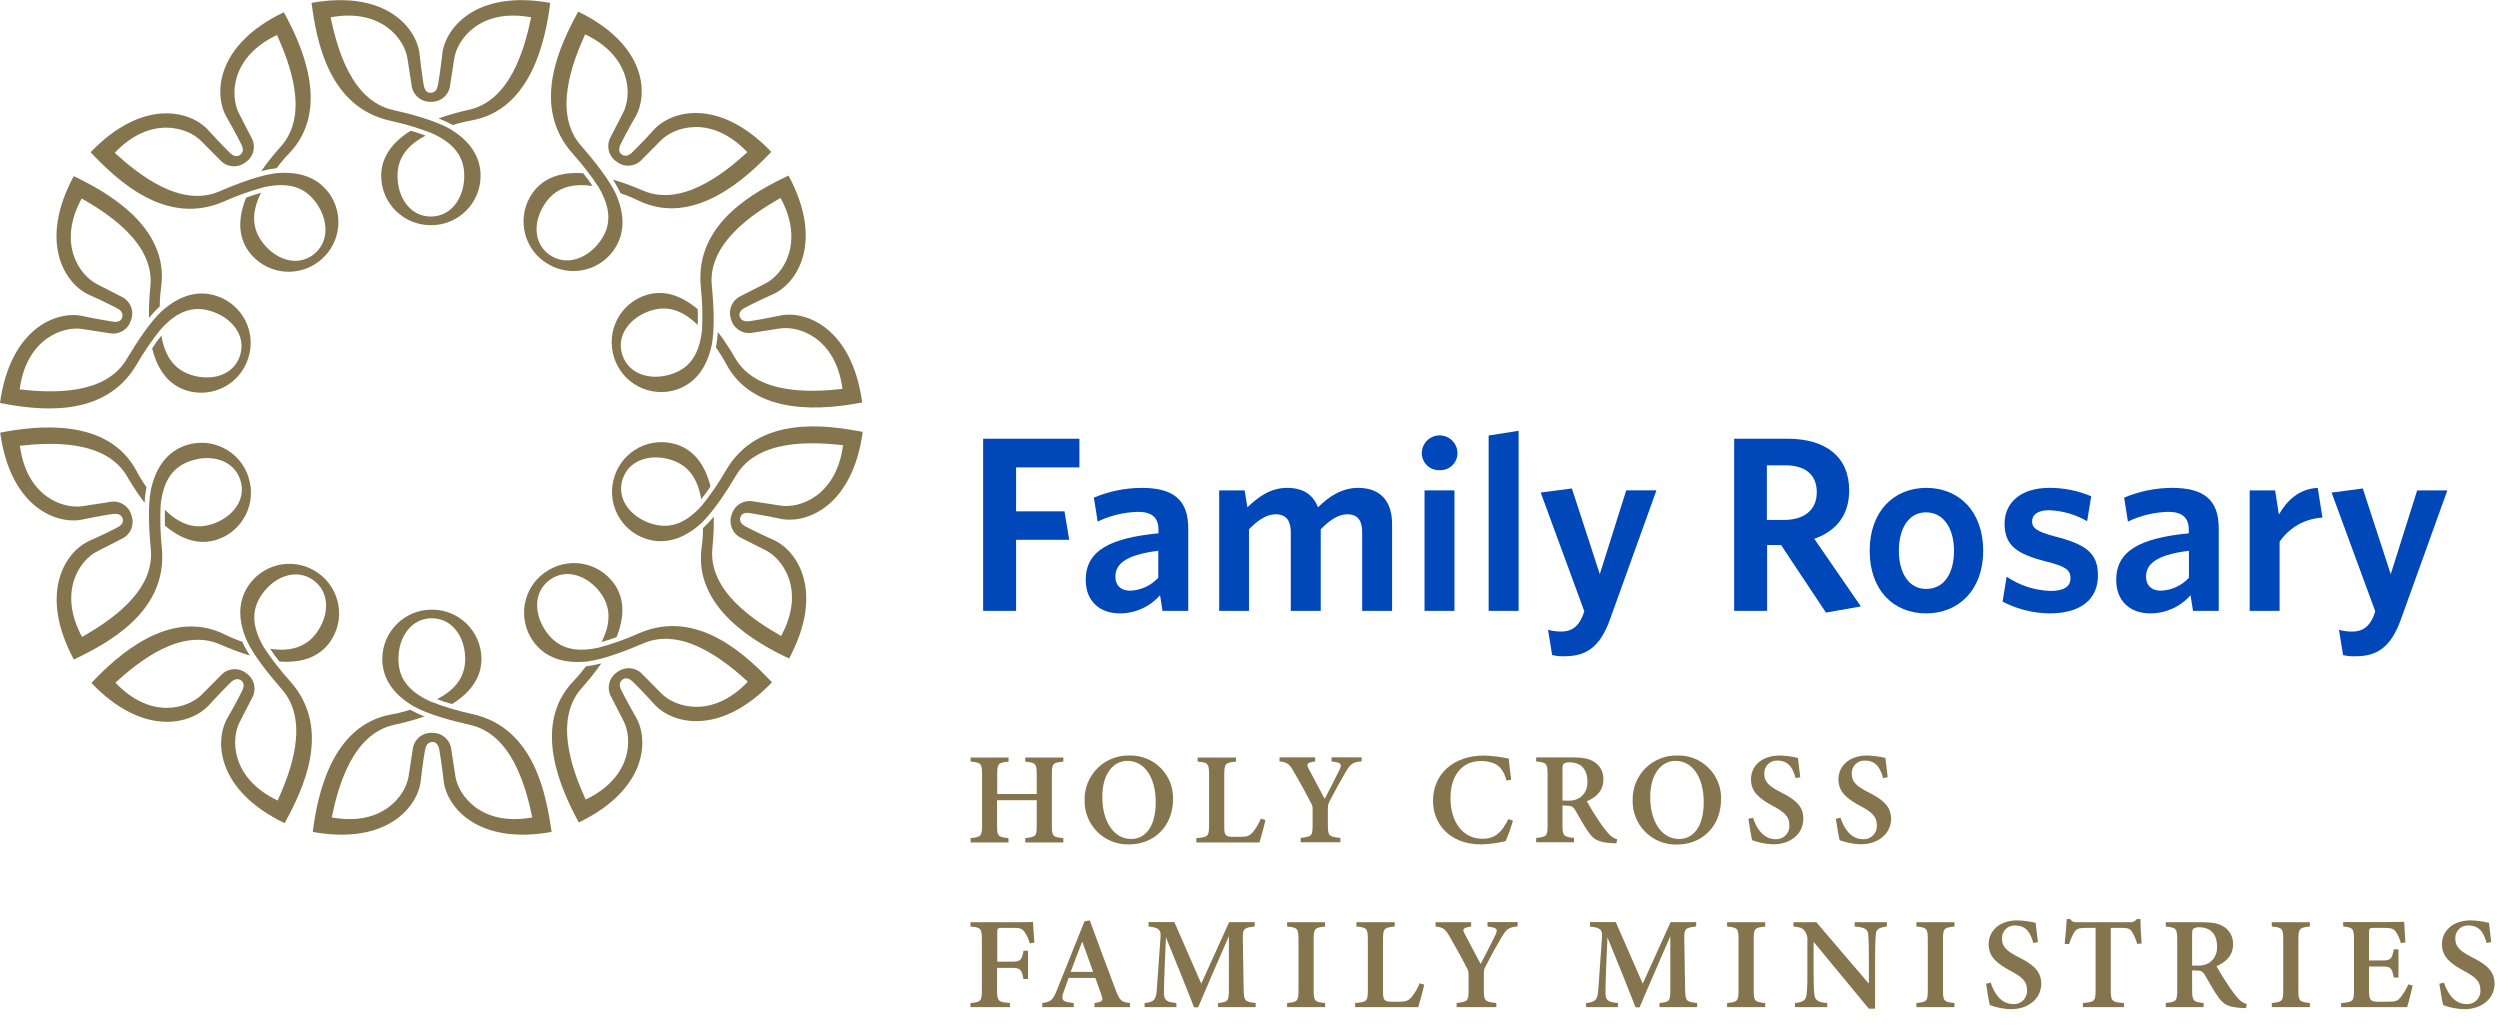 <?xml version="1.0" encoding="UTF-8"?>
<svg width="160px" height="66px" viewBox="0 0 160 66" version="1.1" xmlns="http://www.w3.org/2000/svg" xmlns:xlink="http://www.w3.org/1999/xlink">
    <title>FamRosary_logo1_pos_871c_2728c</title>
    <g id="Key-Pages" stroke="none" stroke-width="1" fill="none" fill-rule="evenodd">
        <g id="FamRosary_logo1_pos_871c_2728c" fill-rule="nonzero">
            <path d="M30.2,45.693 C29.31,45.502 28.437,45.24 27.588,44.91 C26.052,44.225 25.498,43.324 25.498,42.167 C25.498,40.785 26.308,39.573 27.632,39.57 C28.957,39.568 29.772,40.785 29.772,42.167 C29.772,43.23 29.249,44.087 27.969,44.748 C28.284,44.868 28.605,44.971 28.931,45.059 C30.135,44.309 30.814,43.35 30.814,42.167 C30.807,40.421 29.386,39.011 27.64,39.016 L27.64,39.016 C25.894,39.011 24.473,40.421 24.466,42.167 C24.466,43.413 25.164,44.442 26.486,45.213 C27.405,45.714 28.821,46.109 30.085,46.393 C32.737,46.981 33.651,50.312 34.064,52.313 C30.793,52.916 29.32,50.881 29.145,49.674 L28.884,47.979 C28.823,47.349 28.28,46.876 27.648,46.903 L27.648,46.903 C27.015,46.874 26.47,47.348 26.412,47.979 L26.151,49.674 C25.966,50.894 24.503,52.916 21.232,52.313 C21.645,50.317 22.559,46.981 25.208,46.393 C25.871,46.253 26.524,46.072 27.165,45.853 C26.853,45.729 26.549,45.586 26.256,45.424 C25.869,45.548 25.475,45.646 25.075,45.717 C21.198,46.401 20.31,50.941 20.015,53.243 C24.782,54.105 26.783,51.613 26.937,49.899 C27.039,48.909 27.199,48.026 27.199,48.026 C27.22,47.927 27.272,47.504 27.661,47.488 C28.05,47.472 28.103,47.935 28.123,48.026 C28.123,48.026 28.27,48.909 28.385,49.899 C28.536,51.613 30.54,54.105 35.304,53.243 C34.962,50.939 34.239,46.566 30.2,45.693 Z" id="Path" fill="#85754E"></path>
            <path d="M40.861,40.545 C40.028,40.916 39.168,41.22 38.288,41.456 C36.645,41.804 35.675,41.404 34.983,40.466 C34.171,39.348 34.113,37.893 35.184,37.112 C36.255,36.331 37.629,36.851 38.442,37.956 C39.064,38.815 39.137,39.824 38.499,41.091 C38.789,41.012 39.218,40.871 39.461,40.775 C39.983,39.468 39.983,38.288 39.283,37.329 C38.788,36.652 38.044,36.2 37.216,36.072 C36.387,35.944 35.542,36.151 34.866,36.647 L34.853,36.647 C33.436,37.669 33.116,39.645 34.137,41.062 C34.868,42.068 36.039,42.491 37.561,42.339 C38.606,42.203 39.978,41.689 41.169,41.177 C43.658,40.095 46.357,42.256 47.864,43.627 C45.576,46.038 43.186,45.257 42.334,44.385 L41.127,43.167 C40.707,42.695 39.992,42.631 39.495,43.021 L39.495,43.021 C38.965,43.37 38.803,44.074 39.126,44.62 L39.91,46.145 C40.477,47.242 40.482,49.737 37.483,51.171 C36.642,49.314 35.422,46.08 37.222,44.045 C37.675,43.542 38.096,43.012 38.484,42.457 C38.16,42.541 37.831,42.605 37.499,42.648 C37.257,42.973 36.995,43.284 36.715,43.577 C33.98,46.407 35.931,50.597 37.044,52.637 C41.407,50.534 41.563,47.342 40.68,45.863 C40.182,45.004 39.779,44.202 39.779,44.202 C39.737,44.113 39.518,43.734 39.839,43.496 C40.161,43.259 40.456,43.596 40.529,43.658 C40.529,43.658 41.166,44.288 41.835,45.027 C42.969,46.333 46.051,47.164 49.411,43.664 C47.804,41.992 44.641,38.875 40.861,40.545 Z" id="Path" fill="#85754E"></path>
            <path d="M46.456,30.111 C46.002,30.902 45.486,31.655 44.912,32.363 C43.786,33.609 42.76,33.86 41.657,33.502 C40.351,33.076 39.442,31.935 39.847,30.67 C40.252,29.406 41.676,29.012 42.982,29.44 C43.99,29.767 44.643,30.54 44.878,31.95 C45.069,31.718 45.33,31.352 45.471,31.133 C45.129,29.756 44.426,28.813 43.303,28.447 C42.505,28.19 41.637,28.262 40.891,28.645 C40.145,29.029 39.583,29.694 39.327,30.493 L39.327,30.493 C39.064,31.289 39.129,32.158 39.508,32.907 C39.886,33.656 40.547,34.223 41.344,34.484 C42.527,34.868 43.724,34.523 44.863,33.505 C45.623,32.786 46.43,31.559 47.099,30.446 C48.478,28.095 51.931,28.267 53.956,28.492 C53.52,31.788 51.129,32.562 49.928,32.355 L48.235,32.094 C47.617,31.958 47,32.327 46.827,32.935 L46.827,32.935 C46.607,33.529 46.889,34.192 47.47,34.445 L49,35.216 C50.105,35.772 51.576,37.789 49.991,40.701 C48.219,39.693 45.33,37.794 45.592,35.093 C45.662,34.42 45.692,33.743 45.68,33.066 C45.467,33.324 45.237,33.568 44.993,33.797 C44.991,34.203 44.962,34.608 44.907,35.009 C44.359,38.907 48.397,41.153 50.5,42.146 C52.793,37.88 51.041,35.208 49.455,34.531 C48.546,34.126 47.752,33.716 47.752,33.716 C47.666,33.667 47.274,33.484 47.384,33.11 C47.493,32.737 47.943,32.825 48.037,32.849 C48.037,32.849 48.922,32.982 49.896,33.191 C51.574,33.575 54.562,32.441 55.215,27.64 C52.924,27.204 48.536,26.54 46.456,30.111 Z" id="Path" fill="#85754E"></path>
            <path d="M44.852,18.38 C44.95,19.286 44.976,20.199 44.931,21.11 C44.753,22.781 44.069,23.589 42.966,23.946 C41.66,24.372 40.249,23.978 39.832,22.719 C39.414,21.46 40.325,20.31 41.642,19.882 C42.65,19.553 43.632,19.796 44.654,20.799 C44.669,20.498 44.667,20.049 44.654,19.788 C43.567,18.876 42.446,18.526 41.323,18.892 C40.526,19.153 39.865,19.72 39.487,20.469 C39.108,21.218 39.043,22.087 39.306,22.883 L39.306,22.896 C39.562,23.695 40.125,24.359 40.871,24.743 C41.616,25.126 42.484,25.198 43.282,24.942 C44.466,24.555 45.231,23.573 45.555,22.068 C45.746,21.039 45.683,19.571 45.555,18.278 C45.294,15.577 48.183,13.678 49.954,12.667 C51.54,15.59 50.058,17.63 48.964,18.152 L47.433,18.936 C46.853,19.19 46.571,19.852 46.791,20.446 L46.791,20.446 C46.961,21.056 47.58,21.426 48.199,21.287 L49.891,21.026 C51.109,20.827 53.483,21.593 53.919,24.889 C51.895,25.114 48.434,25.273 47.062,22.936 C46.724,22.349 46.351,21.784 45.944,21.243 C45.922,21.578 45.88,21.911 45.819,22.241 C46.056,22.57 46.27,22.915 46.461,23.272 C48.308,26.747 52.895,26.19 55.181,25.759 C54.528,20.958 51.54,19.824 49.863,20.208 C48.888,20.417 48.003,20.551 48.003,20.551 C47.903,20.551 47.48,20.645 47.35,20.276 C47.219,19.908 47.637,19.72 47.718,19.67 C47.718,19.67 48.502,19.26 49.421,18.855 C51.004,18.179 52.757,15.506 50.466,11.238 C48.376,12.228 44.434,14.271 44.852,18.38 Z" id="Path" fill="#85754E"></path>
            <path d="M38.324,11.998 C39.163,13.453 39.084,14.511 38.403,15.446 C37.59,16.564 36.224,17.068 35.15,16.293 C34.077,15.517 34.134,14.054 34.947,12.933 C35.571,12.076 36.514,11.695 37.922,11.907 C37.757,11.645 37.491,11.29 37.326,11.089 C35.913,10.99 34.798,11.366 34.103,12.322 C33.082,13.739 33.402,15.715 34.819,16.737 L34.832,16.737 C35.508,17.232 36.354,17.439 37.182,17.31 C38.011,17.182 38.754,16.729 39.249,16.052 C39.98,15.047 40.033,13.8 39.406,12.395 C38.956,11.449 38.042,10.305 37.188,9.323 C35.388,7.288 36.608,4.054 37.449,2.197 C40.448,3.631 40.445,6.144 39.876,7.223 L39.092,8.748 C38.773,9.294 38.935,9.994 39.461,10.344 L39.461,10.344 C39.956,10.739 40.674,10.676 41.093,10.201 L42.3,8.984 C43.167,8.106 45.539,7.33 47.83,9.741 C46.323,11.112 43.624,13.273 41.135,12.191 C40.516,11.92 39.881,11.687 39.233,11.494 C39.414,11.776 39.576,12.069 39.719,12.372 C40.104,12.5 40.48,12.653 40.845,12.831 C44.382,14.555 47.768,11.408 49.361,9.718 C46.012,6.22 42.93,7.053 41.796,8.359 C41.132,9.098 40.49,9.725 40.49,9.725 C40.417,9.793 40.121,10.109 39.798,9.89 C39.474,9.671 39.704,9.271 39.74,9.182 C39.74,9.182 40.142,8.383 40.641,7.521 C41.524,6.045 41.368,2.853 37.005,0.747 C35.89,2.787 33.902,6.755 36.655,9.835 C37.266,10.512 37.825,11.235 38.324,11.998 Z" id="Path" fill="#85754E"></path>
            <path d="M25.01,7.735 C25.9,7.927 26.773,8.189 27.622,8.519 C29.155,9.203 29.712,10.104 29.712,11.261 C29.712,12.643 28.902,13.855 27.577,13.858 C26.253,13.861 25.441,12.643 25.441,11.261 C25.441,10.198 25.963,9.341 27.243,8.68 C26.961,8.571 26.533,8.435 26.279,8.37 C25.078,9.119 24.396,10.078 24.396,11.261 C24.403,13.007 25.824,14.418 27.57,14.412 L27.585,14.412 C29.331,14.418 30.752,13.007 30.759,11.261 C30.759,10.015 30.062,8.986 28.74,8.216 C27.82,7.714 26.389,7.32 25.138,7.035 C22.491,6.437 21.58,3.101 21.159,1.108 C24.427,0.502 25.903,2.536 26.078,3.746 L26.339,5.439 C26.401,6.068 26.943,6.54 27.575,6.515 L27.575,6.515 C28.208,6.544 28.752,6.07 28.81,5.439 L29.072,3.746 C29.26,2.523 30.723,0.502 33.993,1.108 C33.58,3.101 32.666,6.437 30.015,7.024 C29.355,7.168 28.706,7.353 28.069,7.576 C28.38,7.699 28.684,7.842 28.978,8.004 C29.364,7.88 29.759,7.782 30.158,7.711 C34.035,7.027 34.92,2.487 35.216,0.185 C30.451,-0.677 28.447,1.816 28.296,3.529 C28.191,4.519 28.035,5.402 28.035,5.402 C28.016,5.501 27.964,5.925 27.572,5.94 C27.18,5.956 27.131,5.496 27.11,5.402 C27.11,5.402 26.964,4.519 26.862,3.529 C26.708,1.816 24.707,-0.677 19.939,0.185 C20.245,2.482 20.971,6.862 25.01,7.735 Z" id="Path" fill="#85754E"></path>
            <path d="M14.349,12.886 C15.181,12.514 16.042,12.208 16.922,11.972 C18.565,11.624 19.534,12.027 20.224,12.962 C21.036,14.08 21.094,15.535 20.025,16.319 C18.957,17.102 17.58,16.58 16.768,15.472 C16.144,14.616 16.071,13.605 16.708,12.338 C16.418,12.416 15.992,12.557 15.749,12.654 C15.227,13.96 15.227,15.143 15.924,16.099 C16.42,16.776 17.164,17.228 17.993,17.356 C18.822,17.484 19.668,17.277 20.344,16.781 L20.344,16.781 C21.025,16.291 21.484,15.55 21.618,14.722 C21.752,13.894 21.552,13.046 21.06,12.366 C20.328,11.361 19.158,10.937 17.638,11.089 C16.593,11.225 15.222,11.739 14.028,12.251 C11.549,13.322 8.85,11.154 7.343,9.78 C9.634,7.369 12.016,8.15 12.876,9.025 L14.083,10.24 C14.501,10.715 15.219,10.779 15.715,10.386 L15.715,10.386 C16.244,10.036 16.405,9.333 16.081,8.788 L15.297,7.265 C14.73,6.168 14.725,3.67 17.727,2.239 C18.565,4.096 19.785,7.33 17.988,9.362 C17.533,9.866 17.109,10.396 16.718,10.951 C17.043,10.866 17.373,10.803 17.706,10.762 C17.945,10.435 18.207,10.124 18.489,9.832 C21.227,7.001 19.281,2.811 18.163,0.784 C13.8,2.873 13.646,6.066 14.529,7.544 C15.028,8.404 15.428,9.206 15.428,9.206 C15.47,9.294 15.689,9.673 15.37,9.911 C15.052,10.149 14.751,9.812 14.681,9.749 C14.681,9.749 14.043,9.119 13.375,8.38 C12.244,7.074 9.161,6.243 5.799,9.744 C7.408,11.436 10.569,14.553 14.349,12.886 Z" id="Path" fill="#85754E"></path>
            <path d="M8.751,23.317 C9.206,22.528 9.722,21.776 10.295,21.068 C11.421,19.819 12.45,19.568 13.55,19.926 C14.856,20.352 15.768,21.494 15.36,22.758 C14.952,24.022 13.544,24.417 12.225,23.991 C11.214,23.662 10.564,22.888 10.326,21.478 C10.138,21.71 9.874,22.076 9.736,22.296 C10.078,23.672 10.781,24.615 11.901,24.981 C12.701,25.24 13.57,25.169 14.318,24.785 C15.065,24.402 15.629,23.736 15.885,22.936 L15.885,22.936 C16.148,22.139 16.084,21.271 15.706,20.522 C15.328,19.773 14.668,19.206 13.871,18.944 C12.69,18.547 11.494,18.892 10.352,19.911 C9.592,20.629 8.785,21.857 8.116,22.969 C6.74,25.32 3.286,25.148 1.259,24.923 C1.695,21.627 4.086,20.854 5.29,21.06 L6.983,21.321 C7.6,21.457 8.216,21.088 8.388,20.48 L8.388,20.48 C8.611,19.887 8.328,19.223 7.745,18.973 L6.215,18.189 C5.112,17.633 3.641,15.619 5.227,12.703 C6.996,13.712 9.885,15.611 9.626,18.314 C9.554,18.988 9.524,19.665 9.537,20.342 C9.75,20.082 9.98,19.837 10.224,19.608 C10.227,19.202 10.256,18.797 10.311,18.395 C10.859,14.514 6.821,12.278 4.718,11.274 C2.424,15.54 4.18,18.215 5.747,18.889 C6.656,19.294 7.453,19.707 7.453,19.707 C7.539,19.754 7.931,19.937 7.821,20.313 C7.711,20.689 7.259,20.595 7.165,20.574 C7.165,20.574 6.28,20.441 5.308,20.232 C3.641,19.853 0.653,20.995 0,25.793 C2.286,26.224 6.674,26.888 8.751,23.317 Z" id="Path" fill="#85754E"></path>
            <path d="M10.355,35.048 C10.261,34.142 10.236,33.229 10.282,32.319 C10.459,30.647 11.144,29.84 12.244,29.482 C13.55,29.056 14.96,29.45 15.378,30.71 C15.796,31.969 14.882,33.121 13.568,33.546 C12.557,33.876 11.575,33.633 10.556,32.63 C10.54,32.93 10.556,33.379 10.556,33.64 C11.64,34.552 12.761,34.905 13.887,34.539 C15.545,33.993 16.448,32.207 15.903,30.548 L15.903,30.532 C15.648,29.733 15.085,29.069 14.339,28.686 C13.593,28.303 12.726,28.232 11.928,28.489 C10.742,28.873 9.979,29.855 9.652,31.363 C9.462,32.392 9.524,33.863 9.652,35.153 C9.913,37.854 7.022,39.753 5.253,40.764 C3.668,37.841 5.146,35.801 6.241,35.278 L7.771,34.495 C8.35,34.241 8.631,33.581 8.414,32.987 L8.414,32.987 C8.252,32.364 7.623,31.984 6.996,32.131 L5.303,32.392 C4.083,32.593 1.708,31.825 1.272,28.528 C3.299,28.304 6.758,28.144 8.129,30.482 C8.468,31.069 8.842,31.634 9.25,32.175 C9.27,31.84 9.311,31.507 9.375,31.177 C9.137,30.844 8.923,30.495 8.733,30.132 C6.886,26.687 2.299,27.243 0.013,27.69 C0.666,32.488 3.655,33.622 5.332,33.238 C6.303,33.029 7.189,32.896 7.189,32.896 C7.288,32.896 7.711,32.802 7.845,33.17 C7.978,33.539 7.557,33.727 7.476,33.776 C7.476,33.776 6.68,34.189 5.77,34.591 C4.187,35.268 2.437,37.94 4.726,42.209 C6.834,41.2 10.776,39.158 10.355,35.048 Z" id="Path" fill="#85754E"></path>
            <path d="M16.886,41.43 C16.044,39.975 16.125,38.917 16.805,37.982 C17.617,36.864 18.986,36.36 20.059,37.136 C21.133,37.912 21.076,39.377 20.263,40.495 C19.639,41.352 18.696,41.733 17.288,41.522 C17.472,41.804 17.671,42.077 17.883,42.339 C19.297,42.439 20.409,42.065 21.104,41.106 C21.596,40.427 21.797,39.58 21.662,38.752 C21.528,37.924 21.07,37.184 20.389,36.694 L20.389,36.694 C19.712,36.198 18.866,35.992 18.037,36.12 C17.208,36.249 16.464,36.701 15.969,37.379 C15.237,38.384 15.185,39.63 15.812,41.036 C16.261,41.981 17.178,43.126 18.032,44.11 C19.832,46.143 18.61,49.377 17.771,51.234 C14.772,49.8 14.775,47.289 15.342,46.208 L16.125,44.682 C16.446,44.138 16.286,43.437 15.76,43.086 L15.76,43.086 C15.264,42.691 14.546,42.755 14.127,43.23 L12.92,44.447 C12.05,45.325 9.678,46.101 7.387,43.69 C8.895,42.318 11.593,40.158 14.083,41.24 C14.702,41.515 15.337,41.753 15.984,41.953 C15.804,41.67 15.643,41.376 15.501,41.072 C15.113,40.939 14.734,40.779 14.367,40.594 C10.83,38.87 7.448,42.018 5.851,43.711 C9.203,47.208 12.285,46.37 13.427,45.074 C14.093,44.332 14.733,43.705 14.733,43.705 C14.806,43.638 15.101,43.321 15.423,43.541 C15.744,43.76 15.519,44.16 15.48,44.249 C15.48,44.249 15.08,45.048 14.582,45.91 C13.699,47.386 13.853,50.578 18.215,52.684 C19.333,50.644 21.321,46.676 18.565,43.596 C17.95,42.918 17.389,42.194 16.886,41.43 L16.886,41.43 Z" id="Path" fill="#85754E"></path>
            <path d="M64.538,53.64 C63.882,53.564 63.812,53.53 63.812,52.835 L63.812,51.213 L66.351,51.213 L66.351,52.835 C66.351,53.533 66.294,53.554 65.617,53.64 L65.617,53.917 L68.054,53.917 L68.054,53.64 C67.391,53.572 67.32,53.533 67.32,52.835 L67.32,49.557 C67.32,48.859 67.383,48.812 68.054,48.744 L68.054,48.483 L65.617,48.483 L65.617,48.744 C66.265,48.81 66.351,48.862 66.351,49.557 L66.351,50.816 L63.822,50.816 L63.822,49.557 C63.822,48.862 63.896,48.805 64.549,48.744 L64.549,48.483 L62.119,48.483 L62.119,48.744 C62.775,48.802 62.851,48.859 62.851,49.557 L62.851,52.835 C62.851,53.533 62.767,53.567 62.119,53.64 L62.119,53.917 L64.549,53.917 L64.538,53.64 Z" id="Path" fill="#85754E"></path>
            <path d="M72.26,54.042 C73.827,54.042 75.076,52.919 75.076,51.127 C75.092,50.387 74.806,49.672 74.283,49.148 C73.759,48.624 73.045,48.337 72.304,48.353 C71.533,48.326 70.785,48.62 70.238,49.164 C69.691,49.709 69.393,50.455 69.415,51.226 C69.401,51.982 69.697,52.712 70.234,53.244 C70.772,53.776 71.504,54.064 72.26,54.042 Z M72.161,48.695 C73.187,48.695 73.966,49.656 73.966,51.359 C73.966,52.927 73.281,53.695 72.398,53.695 C71.241,53.695 70.549,52.509 70.549,51.03 C70.531,49.51 71.267,48.695 72.161,48.695 Z" id="Shape" fill="#85754E"></path>
            <path d="M80.18,53.261 C79.982,53.478 79.856,53.556 79.397,53.556 C79.355,53.556 78.874,53.556 78.858,53.556 C78.391,53.556 78.352,53.379 78.352,52.895 L78.352,49.567 C78.352,48.854 78.44,48.807 79.101,48.744 L79.101,48.483 L76.651,48.483 L76.651,48.744 C77.296,48.802 77.38,48.859 77.38,49.567 L77.38,52.82 C77.38,53.528 77.315,53.577 76.565,53.64 L76.565,53.917 L80.606,53.917 C80.684,53.674 80.927,52.793 80.987,52.477 L80.695,52.391 C80.569,52.706 80.396,52.999 80.18,53.261 Z" id="Path" fill="#85754E"></path>
            <path d="M87.144,48.47 L85.219,48.47 L85.219,48.731 C85.849,48.805 85.896,48.901 85.723,49.275 C85.488,49.763 85.052,50.615 84.778,51.127 C84.446,50.508 84.07,49.8 83.762,49.209 C83.613,48.92 83.589,48.812 84.169,48.731 L84.169,48.47 L81.889,48.47 L81.889,48.731 C82.411,48.786 82.521,48.891 82.837,49.447 C83.318,50.286 83.621,50.832 83.882,51.349 C83.966,51.477 84.009,51.627 84.007,51.78 L84.007,52.796 C84.007,53.514 83.95,53.535 83.242,53.627 L83.242,53.904 L85.784,53.904 L85.784,53.627 C85.055,53.546 84.984,53.509 84.984,52.796 L84.984,51.751 C84.975,51.589 85.012,51.428 85.091,51.286 C85.501,50.503 85.784,49.98 86.118,49.416 C86.452,48.852 86.588,48.786 87.144,48.724 L87.144,48.47 Z" id="Path" fill="#85754E"></path>
            <path d="M94.824,54.042 C95.343,54.026 95.859,53.955 96.363,53.831 C96.545,53.405 96.701,52.969 96.828,52.524 L96.541,52.417 C96.099,53.3 95.653,53.682 94.882,53.682 C93.641,53.682 92.831,52.637 92.831,51.069 C92.831,49.724 93.495,48.705 94.783,48.705 C95.054,48.701 95.325,48.747 95.579,48.841 C96.016,49.019 96.246,49.343 96.418,49.957 L96.718,49.896 C96.656,49.505 96.598,48.938 96.559,48.551 C96.038,48.438 95.508,48.373 94.976,48.355 C93.025,48.355 91.713,49.531 91.713,51.255 C91.713,52.645 92.682,54.042 94.824,54.042 Z" id="Path" fill="#85754E"></path>
            <path d="M100.221,51.563 C100.561,51.563 100.673,51.613 100.82,51.858 C101.096,52.326 101.366,52.846 101.689,53.292 C102.013,53.739 102.311,53.914 103.173,53.961 C103.278,53.961 103.374,53.974 103.45,53.974 L103.497,53.713 C103.274,53.65 103.077,53.518 102.933,53.337 C102.695,53.065 102.479,52.775 102.285,52.47 C102.024,52.088 101.692,51.534 101.556,51.281 C102.139,51.041 102.617,50.62 102.617,49.886 C102.637,49.442 102.423,49.021 102.053,48.776 C101.721,48.551 101.3,48.473 100.613,48.473 L98.314,48.473 L98.314,48.734 C98.957,48.797 99.046,48.859 99.046,49.544 L99.046,52.812 C99.046,53.507 98.978,53.556 98.314,53.629 L98.314,53.906 L100.733,53.906 L100.733,53.629 C100.086,53.556 99.999,53.507 99.999,52.812 L99.999,51.547 L100.221,51.563 Z M99.999,49.212 C99.999,49.024 100.02,48.93 100.086,48.875 C100.209,48.803 100.353,48.774 100.496,48.792 C101.044,48.792 101.593,49.115 101.593,50.006 C101.623,50.389 101.465,50.764 101.17,51.009 C100.917,51.187 100.609,51.267 100.302,51.237 L99.999,51.237 L99.999,49.212 Z" id="Shape" fill="#85754E"></path>
            <path d="M107.376,48.353 C106.605,48.326 105.858,48.62 105.311,49.164 C104.764,49.709 104.467,50.455 104.49,51.226 C104.472,51.983 104.767,52.715 105.304,53.249 C105.841,53.783 106.575,54.072 107.332,54.05 C108.899,54.05 110.148,52.927 110.148,51.135 C110.167,50.393 109.881,49.676 109.357,49.151 C108.834,48.625 108.118,48.337 107.376,48.353 L107.376,48.353 Z M107.46,53.695 C106.303,53.695 105.613,52.509 105.613,51.03 C105.613,49.51 106.342,48.695 107.233,48.695 C108.262,48.695 109.038,49.656 109.038,51.359 C109.038,52.932 108.353,53.695 107.46,53.695 L107.46,53.695 Z" id="Shape" fill="#85754E"></path>
            <path d="M115.414,52.402 C115.414,51.587 114.905,51.174 113.959,50.696 C113.241,50.333 112.914,50.048 112.914,49.536 C112.898,49.307 112.981,49.083 113.141,48.918 C113.301,48.754 113.524,48.666 113.753,48.677 C114.536,48.677 114.766,49.259 114.923,49.802 L115.216,49.74 C115.148,49.217 115.101,48.812 115.067,48.507 C114.687,48.417 114.299,48.365 113.91,48.353 C112.718,48.353 112.063,49.05 112.063,49.87 C112.063,50.691 112.598,51.114 113.473,51.587 C114.192,51.973 114.518,52.248 114.518,52.804 C114.538,53.046 114.451,53.285 114.28,53.459 C114.11,53.632 113.873,53.723 113.63,53.708 C112.786,53.708 112.36,52.877 112.193,52.334 L111.898,52.404 C111.956,52.825 112.081,53.561 112.138,53.773 C112.571,53.934 113.027,54.022 113.489,54.034 C114.62,54.042 115.414,53.342 115.414,52.402 Z" id="Path" fill="#85754E"></path>
            <path d="M119.56,50.696 C118.841,50.333 118.515,50.048 118.515,49.536 C118.498,49.308 118.58,49.083 118.74,48.919 C118.9,48.754 119.122,48.666 119.351,48.677 C120.135,48.677 120.364,49.259 120.521,49.802 L120.814,49.74 C120.746,49.217 120.699,48.812 120.665,48.507 C120.285,48.417 119.898,48.365 119.508,48.353 C118.319,48.353 117.661,49.05 117.661,49.87 C117.661,50.691 118.196,51.114 119.071,51.587 C119.792,51.973 120.116,52.248 120.116,52.804 C120.137,53.047 120.05,53.286 119.879,53.46 C119.709,53.633 119.471,53.724 119.228,53.708 C118.384,53.708 117.961,52.877 117.794,52.334 L117.496,52.404 C117.554,52.825 117.679,53.561 117.736,53.773 C118.169,53.934 118.626,54.022 119.087,54.034 C120.234,54.034 121.031,53.334 121.031,52.394 C121.017,51.587 120.505,51.174 119.56,50.696 Z" id="Path" fill="#85754E"></path>
            <path d="M64.867,59.021 L62.109,59.021 L62.109,59.298 C62.762,59.355 62.84,59.408 62.84,60.147 L62.84,63.334 C62.84,64.084 62.764,64.138 62.109,64.193 L62.109,64.455 L64.635,64.455 L64.635,64.193 C63.877,64.133 63.812,64.086 63.812,63.334 L63.812,61.942 L64.784,61.942 C65.306,61.942 65.4,62.08 65.499,62.657 L65.792,62.657 L65.792,60.847 L65.51,60.847 C65.382,61.432 65.327,61.547 64.784,61.547 L63.825,61.547 L63.825,59.672 C63.825,59.41 63.854,59.384 64.12,59.384 L64.867,59.384 C65.301,59.384 65.416,59.434 65.586,59.664 C65.732,59.881 65.84,60.123 65.904,60.377 L66.202,60.332 C66.16,59.88 66.124,59.217 66.113,59.005 C65.964,59.013 65.604,59.021 64.867,59.021 Z" id="Path" fill="#85754E"></path>
            <path d="M71.382,63.305 C70.847,61.884 70.269,60.343 69.747,58.904 L69.405,58.969 L67.657,63.331 C67.37,64.057 67.234,64.115 66.706,64.193 L66.706,64.455 L68.718,64.455 L68.718,64.193 C68.044,64.123 67.879,64.055 68.059,63.519 C68.159,63.224 68.279,62.9 68.391,62.589 L70.102,62.589 C70.251,63.01 70.4,63.404 70.494,63.689 C70.612,64.031 70.583,64.12 70.047,64.193 L70.047,64.455 L72.317,64.455 L72.317,64.193 C71.751,64.125 71.675,64.063 71.382,63.305 Z M68.524,62.198 C68.754,61.565 69.01,60.915 69.264,60.259 L69.961,62.198 L68.524,62.198 Z" id="Shape" fill="#85754E"></path>
            <path d="M79.592,63.253 L79.54,60.076 C79.525,59.444 79.608,59.374 80.3,59.293 L80.3,59.016 L78.665,59.016 L76.881,62.955 L75.16,59.013 L73.506,59.013 L73.506,59.298 C74.232,59.366 74.303,59.559 74.274,59.972 C74.07,62.866 74.047,63.266 74.013,63.569 C73.945,64.05 73.733,64.146 73.253,64.193 L73.253,64.455 L75.29,64.455 L75.29,64.193 C74.687,64.133 74.506,64.039 74.493,63.579 C74.493,63.339 74.493,62.757 74.621,59.993 C75.238,61.482 75.99,63.37 76.419,64.468 L76.68,64.468 C77.147,63.35 78.004,61.401 78.647,59.917 L78.647,63.253 C78.647,64.071 78.616,64.125 77.957,64.193 L77.957,64.455 L80.363,64.455 L80.363,64.193 C79.642,64.107 79.613,64.071 79.592,63.253 Z" id="Path" fill="#85754E"></path>
            <path d="M82.375,59.298 C83.028,59.361 83.103,59.413 83.103,60.123 L83.103,63.376 C83.103,64.084 83.033,64.125 82.375,64.193 L82.375,64.455 L84.809,64.455 L84.809,64.193 C84.148,64.12 84.075,64.081 84.075,63.376 L84.075,60.123 C84.075,59.413 84.151,59.366 84.809,59.298 L84.809,59.021 L82.375,59.021 L82.375,59.298 Z" id="Path" fill="#85754E"></path>
            <path d="M90.342,63.812 C90.143,64.031 90.018,64.11 89.558,64.11 C89.516,64.11 89.036,64.11 89.02,64.11 C88.552,64.11 88.513,63.932 88.513,63.449 L88.513,60.121 C88.513,59.408 88.602,59.361 89.263,59.298 L89.263,59.021 L86.813,59.021 L86.813,59.298 C87.458,59.355 87.542,59.413 87.542,60.121 L87.542,63.373 C87.542,64.078 87.476,64.131 86.727,64.193 L86.727,64.455 L90.768,64.455 C90.846,64.214 91.089,63.334 91.149,63.018 L90.856,62.932 C90.733,63.251 90.559,63.548 90.342,63.812 Z" id="Path" fill="#85754E"></path>
            <path d="M95.201,59.298 C95.83,59.371 95.88,59.468 95.705,59.841 C95.47,60.33 95.033,61.181 94.762,61.693 C94.427,61.072 94.051,60.366 93.743,59.776 C93.597,59.486 93.573,59.379 94.153,59.298 L94.153,59.021 L91.873,59.021 L91.873,59.298 C92.395,59.353 92.502,59.457 92.818,60.014 C93.299,60.852 93.602,61.398 93.863,61.915 C93.948,62.043 93.992,62.193 93.989,62.346 L93.989,63.363 C93.989,64.078 93.931,64.102 93.223,64.193 L93.223,64.455 L95.765,64.455 L95.765,64.193 C95.036,64.112 94.966,64.076 94.966,63.363 L94.966,62.318 C94.957,62.156 94.994,61.995 95.073,61.853 C95.483,61.056 95.765,60.547 96.102,59.982 C96.439,59.418 96.569,59.353 97.128,59.29 L97.128,59.013 L95.201,59.013 L95.201,59.298 Z" id="Path" fill="#85754E"></path>
            <path d="M107.847,63.253 L107.794,60.076 C107.779,59.444 107.86,59.374 108.554,59.293 L108.554,59.016 L106.919,59.016 L105.135,62.955 L103.411,59.013 L101.757,59.013 L101.757,59.298 C102.486,59.366 102.557,59.559 102.528,59.972 C102.324,62.866 102.301,63.266 102.267,63.569 C102.201,64.05 101.99,64.146 101.509,64.193 L101.509,64.455 L103.547,64.455 L103.547,64.193 C102.943,64.133 102.763,64.039 102.75,63.579 C102.75,63.339 102.75,62.757 102.878,59.993 C103.495,61.482 104.247,63.37 104.675,64.468 L104.936,64.468 C105.401,63.35 106.261,61.401 106.901,59.917 L106.901,63.253 C106.901,64.071 106.87,64.125 106.211,64.193 L106.211,64.455 L108.617,64.455 L108.617,64.193 C107.886,64.107 107.867,64.071 107.847,63.253 Z" id="Path" fill="#85754E"></path>
            <path d="M110.535,59.298 C111.19,59.361 111.266,59.413 111.266,60.123 L111.266,63.376 C111.266,64.084 111.193,64.125 110.535,64.193 L110.535,64.455 L112.972,64.455 L112.972,64.193 C112.308,64.12 112.238,64.081 112.238,63.376 L112.238,60.123 C112.238,59.413 112.313,59.366 112.972,59.298 L112.972,59.021 L110.535,59.021 L110.535,59.298 Z" id="Path" fill="#85754E"></path>
            <path d="M118.7,59.298 C119.385,59.34 119.547,59.491 119.57,59.857 C119.596,60.142 119.607,60.455 119.607,61.208 L119.607,62.955 L116.245,59.021 L114.779,59.021 L114.779,59.298 C115.156,59.335 115.346,59.371 115.5,59.583 C115.636,59.76 115.698,59.983 115.673,60.204 L115.673,62.258 C115.682,62.714 115.667,63.17 115.626,63.624 C115.584,64.024 115.378,64.146 114.881,64.193 L114.881,64.455 L116.942,64.455 L116.942,64.193 C116.328,64.152 116.138,63.987 116.112,63.592 C116.091,63.35 116.07,63.002 116.07,62.26 L116.07,60.278 L119.604,64.554 L120.007,64.554 L120.007,61.208 C120.007,60.455 120.03,60.142 120.046,59.841 C120.072,59.46 120.239,59.363 120.761,59.298 L120.761,59.021 L118.7,59.021 L118.7,59.298 Z" id="Path" fill="#85754E"></path>
            <path d="M122.65,59.298 C123.303,59.361 123.379,59.413 123.379,60.123 L123.379,63.376 C123.379,64.084 123.308,64.125 122.65,64.193 L122.65,64.455 L125.085,64.455 L125.085,64.193 C124.424,64.12 124.351,64.081 124.351,63.376 L124.351,60.123 C124.351,59.413 124.429,59.366 125.085,59.298 L125.085,59.021 L122.65,59.021 L122.65,59.298 Z" id="Path" fill="#85754E"></path>
            <path d="M129.173,61.249 C128.455,60.884 128.128,60.601 128.128,60.087 C128.112,59.859 128.194,59.635 128.354,59.471 C128.514,59.308 128.736,59.22 128.964,59.23 C129.748,59.23 129.977,59.813 130.134,60.356 L130.427,60.291 C130.359,59.768 130.312,59.366 130.278,59.06 C129.898,58.969 129.511,58.916 129.121,58.904 C127.932,58.904 127.274,59.604 127.274,60.424 C127.274,61.244 127.809,61.667 128.684,62.14 C129.405,62.527 129.729,62.801 129.729,63.357 C129.749,63.6 129.662,63.839 129.492,64.012 C129.321,64.185 129.084,64.276 128.841,64.261 C127.997,64.261 127.574,63.431 127.404,62.887 L127.109,62.958 C127.167,63.378 127.292,64.115 127.35,64.327 C127.782,64.488 128.239,64.576 128.7,64.588 C129.847,64.588 130.641,63.888 130.641,62.947 C130.628,62.14 130.119,61.727 129.173,61.249 Z" id="Path" fill="#85754E"></path>
            <path d="M136.756,58.82 C136.651,58.966 136.475,59.043 136.296,59.021 L132.963,59.021 C132.72,59.021 132.624,59.021 132.498,58.82 L132.271,58.82 C132.25,59.251 132.195,59.849 132.14,60.416 L132.43,60.416 C132.505,60.157 132.61,59.908 132.744,59.674 C132.895,59.449 133.029,59.384 133.496,59.384 L134.118,59.384 L134.118,63.386 C134.118,64.073 134.047,64.138 133.305,64.193 L133.305,64.455 L135.933,64.455 L135.933,64.193 C135.165,64.138 135.09,64.068 135.09,63.386 L135.09,59.384 L135.758,59.384 C136.239,59.384 136.315,59.449 136.456,59.645 C136.601,59.883 136.709,60.141 136.777,60.411 L137.064,60.385 C137.023,59.862 136.989,59.188 136.986,58.817 L136.756,58.82 Z" id="Path" fill="#85754E"></path>
            <path d="M143.232,63.888 C142.994,63.615 142.778,63.325 142.584,63.02 C142.323,62.639 141.991,62.085 141.853,61.832 C142.435,61.592 142.916,61.171 142.916,60.437 C142.935,59.994 142.721,59.572 142.352,59.327 C142.017,59.102 141.599,59.021 140.912,59.021 L138.611,59.021 L138.611,59.298 C139.256,59.361 139.342,59.423 139.342,60.108 L139.342,63.376 C139.342,64.068 139.274,64.12 138.611,64.193 L138.611,64.455 L141.03,64.455 L141.03,64.193 C140.385,64.12 140.296,64.068 140.296,63.376 L140.296,62.111 L140.52,62.111 C140.857,62.111 140.972,62.161 141.116,62.407 C141.396,62.874 141.662,63.394 141.989,63.841 C142.315,64.287 142.608,64.462 143.472,64.509 C143.577,64.509 143.673,64.522 143.749,64.522 L143.796,64.261 C143.574,64.199 143.376,64.069 143.232,63.888 Z M140.601,61.798 L140.296,61.798 L140.296,59.768 C140.296,59.58 140.317,59.486 140.382,59.431 C140.507,59.359 140.652,59.33 140.795,59.348 C141.341,59.348 141.889,59.669 141.889,60.562 C141.92,60.946 141.762,61.32 141.466,61.565 C141.215,61.743 140.908,61.824 140.601,61.793 L140.601,61.798 Z" id="Shape" fill="#85754E"></path>
            <path d="M145.395,59.298 C146.048,59.361 146.126,59.413 146.126,60.123 L146.126,63.376 C146.126,64.084 146.053,64.125 145.395,64.193 L145.395,64.455 L147.832,64.455 L147.832,64.193 C147.169,64.12 147.096,64.081 147.096,63.376 L147.096,60.123 C147.096,59.413 147.174,59.366 147.832,59.298 L147.832,59.021 L145.395,59.021 L145.395,59.298 Z" id="Path" fill="#85754E"></path>
            <path d="M153.644,63.822 C153.459,64.044 153.352,64.11 152.861,64.11 L152.182,64.11 C151.709,64.11 151.617,63.982 151.617,63.399 L151.617,61.858 L152.477,61.858 C153.015,61.858 153.083,61.952 153.206,62.563 L153.503,62.563 L153.503,60.758 L153.206,60.758 C153.091,61.343 153.025,61.469 152.487,61.469 L151.617,61.469 L151.617,59.672 C151.617,59.41 151.643,59.384 151.936,59.384 L152.592,59.384 C153.051,59.384 153.198,59.439 153.341,59.645 C153.487,59.864 153.593,60.106 153.655,60.361 L153.947,60.319 C153.913,59.833 153.874,59.173 153.866,58.995 C153.757,58.995 153.448,59.011 152.61,59.011 L149.964,59.011 L149.964,59.298 C150.559,59.353 150.656,59.4 150.656,60.126 L150.656,63.376 C150.656,64.073 150.601,64.128 149.831,64.196 L149.831,64.457 L154.057,64.457 C154.136,64.217 154.368,63.297 154.412,63.075 L154.13,63.002 C154.005,63.295 153.841,63.571 153.644,63.822 L153.644,63.822 Z" id="Path" fill="#85754E"></path>
            <path d="M158.184,61.249 C157.466,60.884 157.14,60.601 157.14,60.087 C157.124,59.858 157.206,59.634 157.366,59.47 C157.527,59.306 157.749,59.219 157.978,59.23 C158.762,59.23 158.992,59.813 159.148,60.356 L159.438,60.291 C159.373,59.768 159.326,59.366 159.292,59.06 C158.913,58.969 158.525,58.916 158.135,58.904 C156.944,58.904 156.285,59.604 156.285,60.424 C156.285,61.244 156.824,61.667 157.699,62.14 C158.417,62.527 158.744,62.801 158.744,63.357 C158.763,63.6 158.676,63.839 158.506,64.012 C158.335,64.185 158.098,64.276 157.855,64.261 C157.012,64.261 156.586,63.431 156.419,62.887 L156.121,62.958 C156.181,63.378 156.304,64.115 156.361,64.327 C156.795,64.488 157.252,64.576 157.714,64.588 C158.861,64.588 159.655,63.888 159.655,62.947 C159.64,62.14 159.13,61.727 158.184,61.249 Z" id="Path" fill="#85754E"></path>
            <polygon id="Path" fill="#0047BA" points="65.029 34.547 68.43 34.547 68.127 32.726 65.029 32.726 65.029 29.915 69.083 29.915 69.083 28.079 62.921 28.079 62.921 39.097 65.029 39.097"></polygon>
            <path d="M69.486,37.117 C69.486,38.457 70.363,39.257 71.672,39.257 C72.657,39.258 73.594,38.833 74.243,38.092 L74.402,39.097 L76.048,39.097 L76.048,33.813 C76.048,31.958 75.058,31.224 73.062,31.224 C72.013,31.229 70.975,31.441 70.008,31.848 L70.248,33.379 C71.052,32.994 71.928,32.783 72.819,32.758 C73.665,32.758 74.143,33.076 74.143,33.907 L74.143,34.132 C71.016,34.435 69.486,35.25 69.486,37.117 Z M74.13,36.974 C73.665,37.481 73.016,37.78 72.328,37.804 C71.735,37.804 71.385,37.467 71.385,36.908 C71.385,36.174 71.907,35.521 74.13,35.25 L74.13,36.974 Z" id="Shape" fill="#0047BA"></path>
            <path d="M82.61,34.051 L82.61,39.097 L84.527,39.097 L84.527,33.873 C85.086,33.298 85.645,32.914 86.235,32.914 C86.938,32.914 87.178,33.377 87.178,34.048 L87.178,39.095 L89.093,39.095 L89.093,33.541 C89.093,32.104 88.375,31.224 86.922,31.224 C85.878,31.224 85.039,31.783 84.352,32.47 C84.065,31.72 83.472,31.224 82.372,31.224 C81.327,31.224 80.543,31.783 79.833,32.47 L79.658,31.384 L78.028,31.384 L78.028,39.097 L79.935,39.097 L79.935,33.873 C80.494,33.298 81.053,32.914 81.643,32.914 C82.356,32.914 82.61,33.379 82.61,34.051 Z" id="Path" fill="#0047BA"></path>
            <path d="M92.144,30.09 C92.44,30.103 92.728,29.994 92.942,29.789 C93.155,29.585 93.277,29.302 93.278,29.006 C93.278,28.376 92.767,27.865 92.136,27.865 C91.506,27.865 90.995,28.376 90.995,29.006 C90.997,29.305 91.121,29.59 91.338,29.794 C91.555,29.999 91.846,30.106 92.144,30.09 L92.144,30.09 Z" id="Path" fill="#0047BA"></path>
            <rect id="Rectangle" fill="#0047BA" x="91.17" y="31.384" width="1.915" height="7.711"></rect>
            <polygon id="Path" fill="#0047BA" points="95.274 39.097 97.191 39.097 97.191 27.57 95.274 27.873"></polygon>
            <path d="M101.279,39.445 C100.974,40.163 100.527,40.419 99.921,40.419 C99.635,40.42 99.35,40.383 99.075,40.307 L99.336,41.921 C99.592,41.985 99.856,42.011 100.12,42 C101.509,42 102.403,41.441 103.058,39.589 L106.013,31.381 L104.08,31.381 L102.387,36.746 L100.6,31.261 L98.604,31.522 L101.397,39.124 L101.279,39.445 Z" id="Path" fill="#0047BA"></path>
            <path d="M113.095,34.881 L113.988,34.881 L116.861,39.207 L119.095,38.81 L116.112,34.482 C117.486,34.004 118.348,32.998 118.348,31.384 C118.348,29.244 116.864,28.079 114.403,28.079 L110.986,28.079 L110.986,39.097 L113.095,39.097 L113.095,34.881 Z M113.079,29.78 L114.244,29.78 C115.571,29.78 116.274,30.401 116.274,31.504 C116.274,32.653 115.459,33.277 114.15,33.277 L113.079,33.277 L113.079,29.78 Z" id="Shape" fill="#0047BA"></path>
            <path d="M123.282,31.224 C121.192,31.224 119.659,32.742 119.659,35.25 C119.659,37.757 121.177,39.257 123.267,39.257 C125.356,39.257 126.924,37.755 126.924,35.25 C126.924,32.744 125.388,31.224 123.282,31.224 Z M123.267,37.692 C122.149,37.692 121.527,36.647 121.527,35.25 C121.527,33.852 122.133,32.789 123.267,32.789 C124.4,32.789 125.056,33.834 125.056,35.25 C125.056,36.665 124.45,37.692 123.267,37.692 Z" id="Shape" fill="#0047BA"></path>
            <path d="M134.269,36.833 C134.269,35.378 133.486,34.837 131.49,34.325 C130.341,34.022 130.053,33.782 130.053,33.366 C130.053,32.951 130.406,32.653 131.135,32.653 C131.994,32.684 132.833,32.926 133.577,33.356 L133.838,31.76 C132.983,31.398 132.063,31.216 131.135,31.224 C129.345,31.224 128.293,32.167 128.293,33.507 C128.293,34.913 129.076,35.456 130.944,35.934 C132.172,36.24 132.511,36.456 132.511,37.005 C132.511,37.554 132.065,37.82 131.237,37.82 C130.232,37.787 129.258,37.471 128.426,36.908 L128.165,38.504 C129.093,38.986 130.121,39.244 131.166,39.257 C133.183,39.257 134.269,38.345 134.269,36.833 Z" id="Path" fill="#0047BA"></path>
            <path d="M140.353,39.097 L141.999,39.097 L141.999,33.813 C141.999,31.958 141.009,31.224 139.013,31.224 C137.96,31.227 136.917,31.439 135.946,31.848 L136.187,33.379 C136.991,32.994 137.866,32.783 138.757,32.758 C139.604,32.758 140.082,33.076 140.082,33.907 L140.082,34.132 C136.968,34.435 135.437,35.25 135.437,37.117 C135.437,38.457 136.315,39.257 137.624,39.257 C138.608,39.258 139.546,38.833 140.194,38.092 L140.353,39.097 Z M140.092,36.974 C139.627,37.481 138.977,37.78 138.29,37.804 C137.697,37.804 137.347,37.467 137.347,36.908 C137.347,36.174 137.869,35.521 140.092,35.25 L140.092,36.974 Z" id="Shape" fill="#0047BA"></path>
            <path d="M145.847,32.933 L145.609,31.384 L143.979,31.384 L143.979,39.097 L145.894,39.097 L145.894,34.672 C146.516,33.757 147.531,33.185 148.637,33.126 L148.334,31.224 C147.124,31.289 146.359,32.039 145.847,32.933 Z" id="Path" fill="#0047BA"></path>
            <path d="M150.541,40.422 C150.255,40.423 149.97,40.385 149.695,40.31 L149.956,41.924 C150.212,41.987 150.476,42.013 150.74,42.002 C152.127,42.002 153.023,41.443 153.676,39.591 L156.63,31.384 L154.7,31.384 L153.007,36.749 L151.218,31.263 L149.222,31.525 L152.017,39.126 L151.905,39.445 C151.596,40.166 151.15,40.422 150.541,40.422 Z" id="Path" fill="#0047BA"></path>
        </g>
    </g>
</svg>